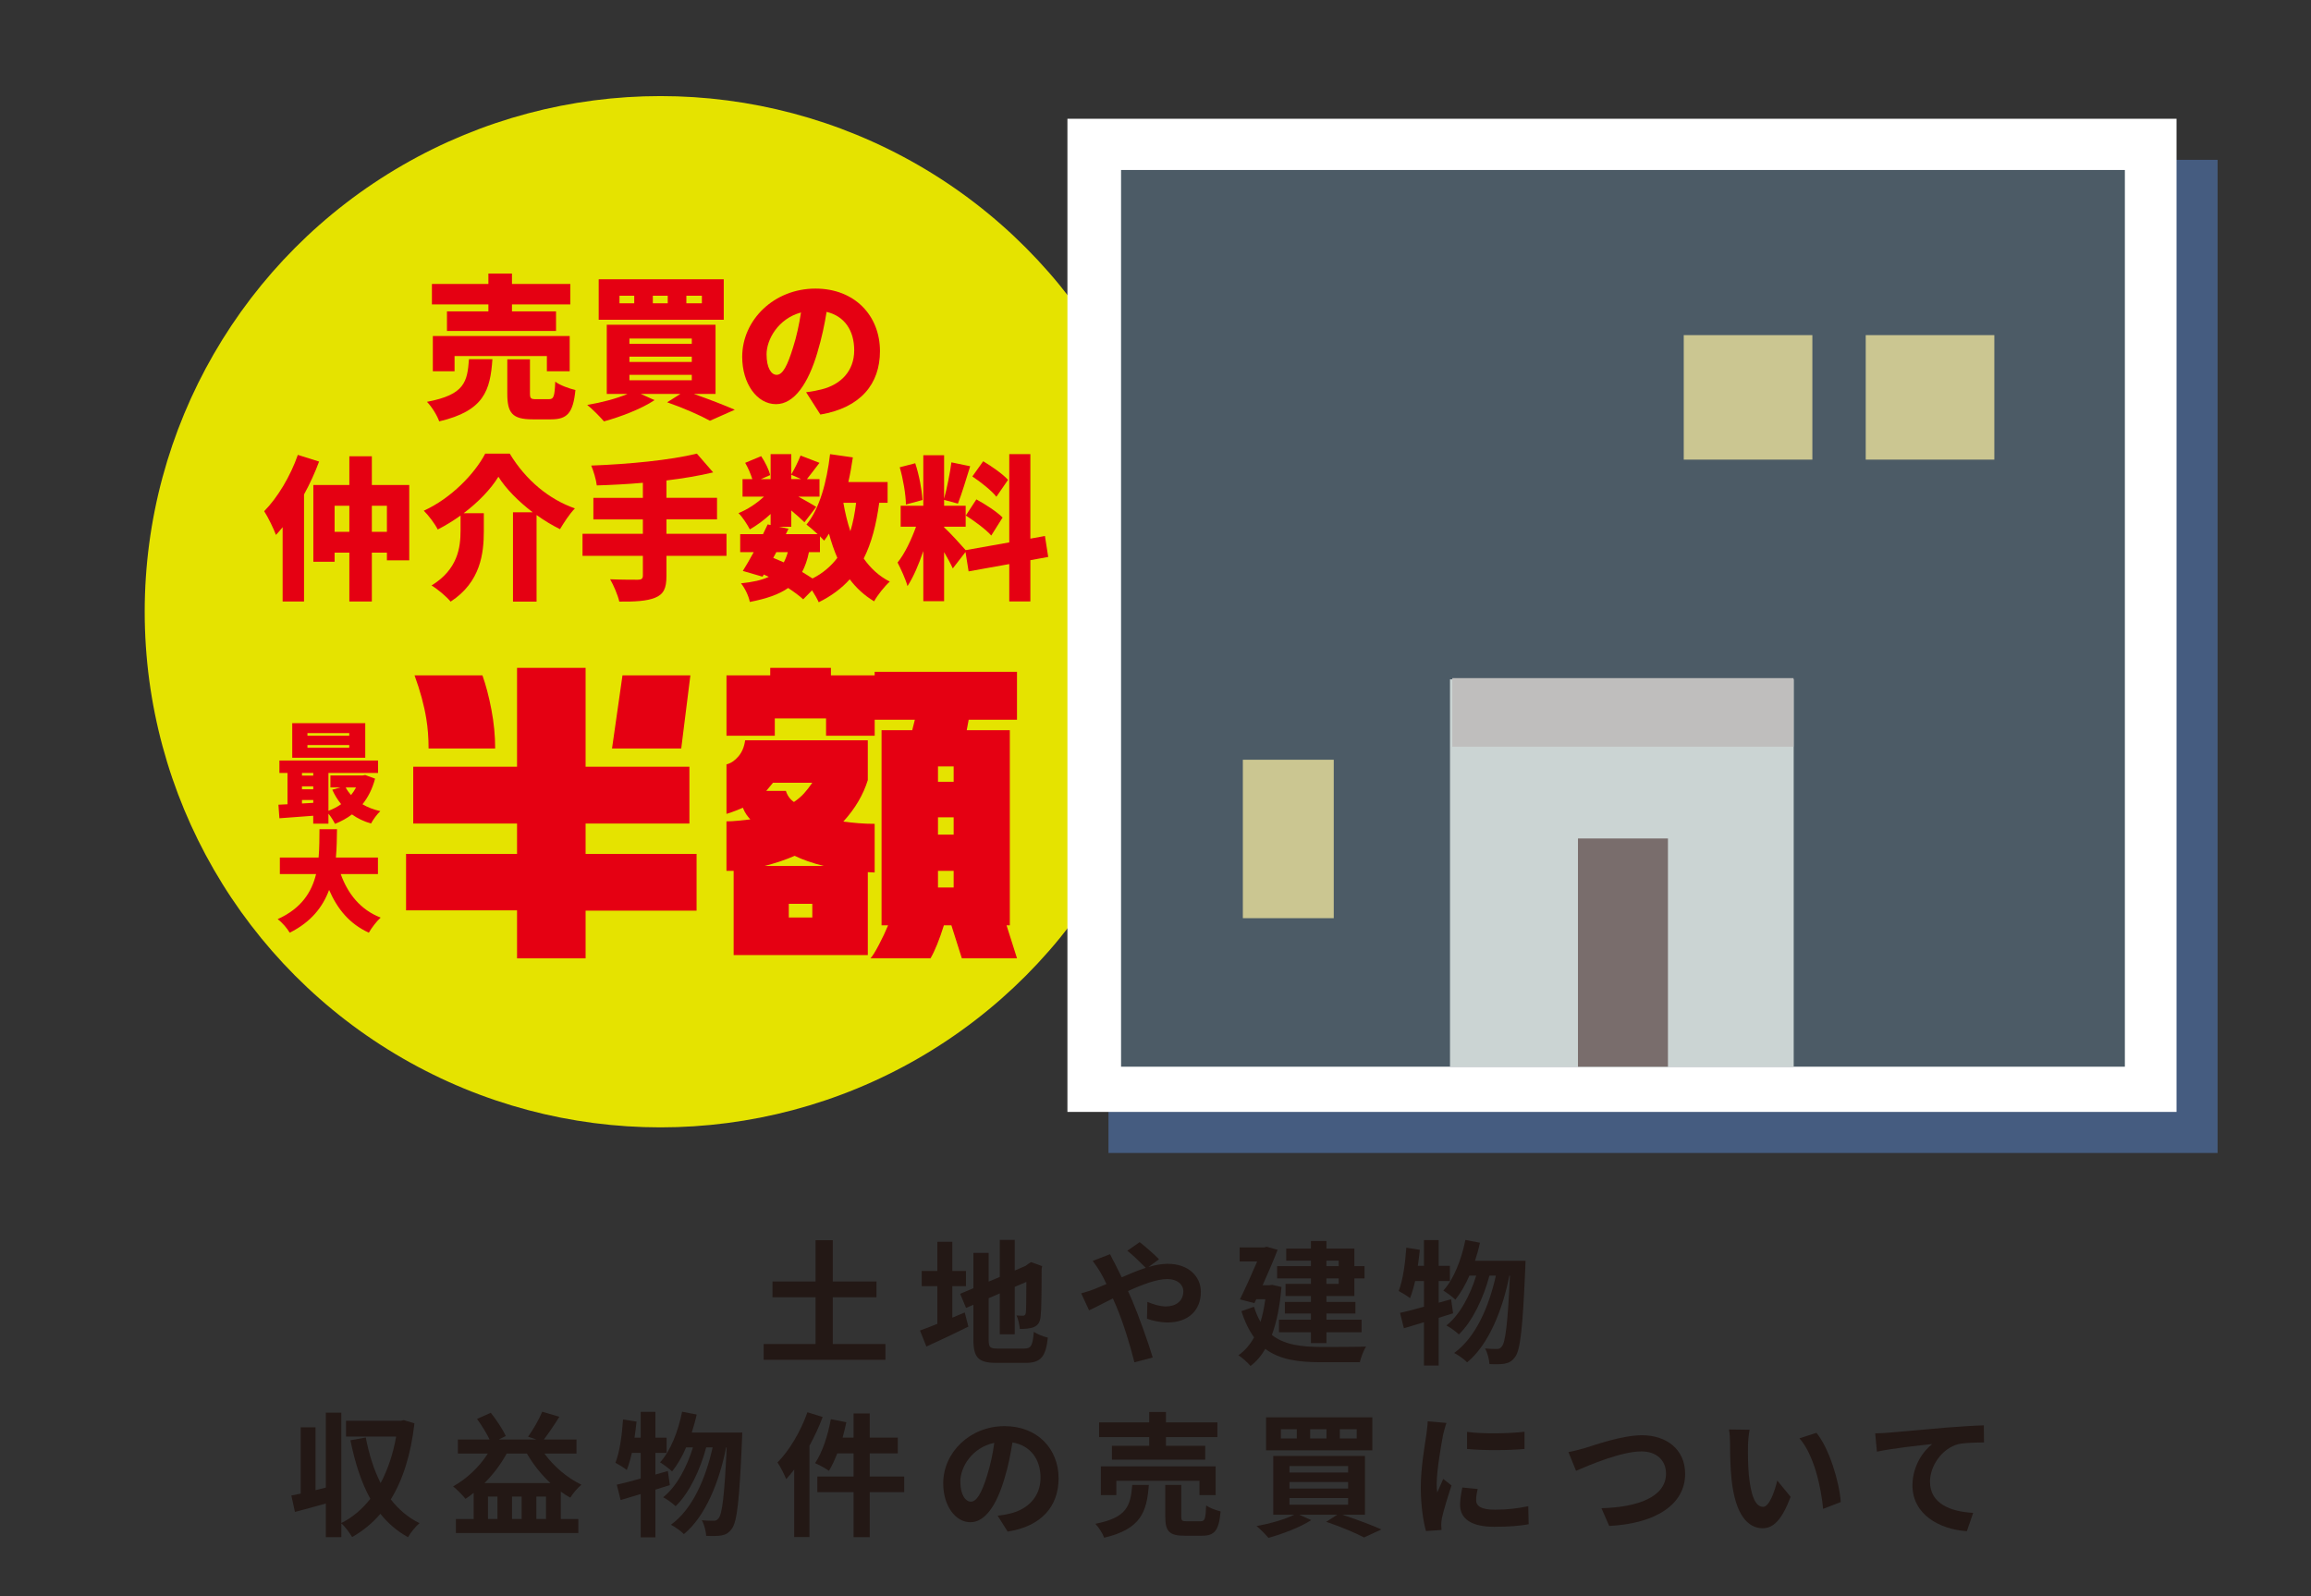 <?xml version="1.0" encoding="UTF-8"?>
<svg id="_レイヤー_1" xmlns="http://www.w3.org/2000/svg" version="1.1" viewBox="0 0 155.906 107.717">
  <rect x="0" y="0" width="155.906" height="107.717" fill="#333333" stroke="none"/>
  <!-- Generator: Adobe Illustrator 29.2.1, SVG Export Plug-In . SVG Version: 2.1.0 Build 116)  -->
  <defs>
    <style>
      .st0 {
        fill: #796d6c;
      }

      .st0, .st1, .st2, .st3, .st4, .st5, .st6, .st7 {
        fill-rule: evenodd;
      }

      .st1 {
        fill: #cbc691;
      }

      .st2 {
        fill: #bfbebd;
      }

      .st3 {
        fill: #fff;
      }

      .st4 {
        fill: #cbd4d3;
      }

      .st8 {
        fill: #e5e300;
      }

      .st9 {
        fill: #231815;
      }

      .st5 {
        fill: #455c80;
      }

      .st6 {
        fill: #4c5b66;
      }

      .st10 {
        fill: #e50012;
      }

      .st7 {
        fill: none;
        stroke: #fff;
        stroke-miterlimit: 10;
        stroke-width: 1.917px;
      }
    </style>
  </defs>
  <g>
    <circle class="st8" cx="44.558" cy="41.28" r="34.796"/>
    <g>
      <g>
        <path class="st10" d="M33.22,24.237c-.146,2.104-.555,3.486-3.59,4.198-.136-.398-.513-1.005-.827-1.319,2.564-.482,2.721-1.361,2.836-2.879h1.581ZM34.539,18.459v.701h3.936v1.382h-3.936v.471h2.973v1.319h-7.359v-1.319h2.795v-.471h-3.81v-1.382h3.81v-.701h1.591ZM38.433,22.677v2.376h-1.539v-1.025h-6.228v1.025h-1.466v-2.376h9.232ZM35.753,24.248v2.292c0,.355.063.397.408.397h.869c.324,0,.387-.167.429-1.183.304.241.953.471,1.361.565-.157,1.56-.555,1.979-1.643,1.979h-1.246c-1.382,0-1.707-.439-1.707-1.738v-2.313h1.528Z"/>
        <path class="st10" d="M45.906,26.582h-2.68l.932.419c-.89.597-2.303,1.13-3.412,1.434-.262-.304-.796-.848-1.131-1.11.953-.157,1.989-.429,2.722-.743h-1.403v-4.668h7.338v4.668h-1.465c1.015.356,2.093.775,2.763,1.068l-1.675.743c-.617-.345-1.769-.858-2.889-1.246l.9-.565ZM48.826,18.846v2.732h-8.437v-2.732h8.437ZM41.792,20.469h.995v-.513h-.995v.513ZM42.462,23.201h4.208v-.356h-4.208v.356ZM42.462,24.425h4.208v-.356h-4.208v.356ZM42.462,25.661h4.208v-.367h-4.208v.367ZM44.042,20.469h1.005v-.513h-1.005v.513ZM46.304,20.469h1.047v-.513h-1.047v.513Z"/>
        <path class="st10" d="M55.148,23.777c-.618,2.094-1.56,3.496-2.795,3.496-1.298,0-2.282-1.402-2.282-3.192,0-2.491,2.146-4.606,4.94-4.606,2.669,0,4.354,1.842,4.354,4.219,0,2.208-1.298,3.82-4.02,4.281l-.963-1.507c.44-.053.722-.115,1.026-.188,1.33-.325,2.219-1.256,2.219-2.638,0-1.35-.66-2.313-1.863-2.596-.136.848-.325,1.758-.618,2.732ZM51.715,23.913c0,.911.314,1.381.68,1.381.419,0,.733-.638,1.109-1.853.23-.712.408-1.539.534-2.355-1.549.418-2.324,1.832-2.324,2.826Z"/>
        <path class="st10" d="M21.527,31.146c-.272.732-.618,1.497-1.016,2.219v7.223h-1.444v-5.014c-.146.188-.304.366-.45.523-.136-.376-.544-1.225-.795-1.601.9-.911,1.769-2.355,2.271-3.8l1.434.45ZM25.086,30.79v1.937h2.523v5.087h-1.507v-.523h-1.016v3.297h-1.518v-3.297h-.995v.618h-1.434v-5.181h2.429v-1.937h1.518ZM23.568,35.887v-1.759h-.995v1.759h.995ZM26.102,34.129h-1.016v1.759h1.016v-1.759Z"/>
        <path class="st10" d="M35.937,34.569c-.963-.733-1.811-1.591-2.313-2.397-.513.837-1.35,1.707-2.345,2.46h1.361v1.204c0,1.486-.209,3.443-2.24,4.763-.272-.335-.879-.848-1.288-1.089,1.769-1.088,1.958-2.554,1.958-3.716v-1.005c-.481.345-1.005.67-1.539.942-.188-.377-.618-.953-.942-1.267,1.863-.848,3.444-2.512,4.145-3.852h1.654c1.088,1.8,2.659,3.088,4.396,3.695-.387.408-.722.932-1.005,1.402-.534-.262-1.068-.586-1.581-.953v5.841h-1.591v-6.029h1.33Z"/>
        <path class="st10" d="M43.37,36.023v-.973h-3.339v-1.455h3.339v-1.016c-1.057.094-2.114.147-3.109.178-.042-.387-.23-1.005-.376-1.34,2.543-.094,5.338-.366,7.128-.806l1.099,1.267c-.963.23-2.031.408-3.151.544v1.172h3.412v1.455h-3.412v.973h4.051v1.487h-4.051v1.36c0,.848-.199,1.235-.764,1.466-.565.23-1.371.272-2.418.262-.094-.429-.387-1.11-.618-1.507.722.031,1.623.031,1.874.031.241,0,.335-.073.335-.283v-1.329h-4.072v-1.487h4.072Z"/>
        <path class="st10" d="M57.536,30.863c-.084.565-.178,1.12-.304,1.664h2.648v1.403h-.565c-.199,1.476-.523,2.722-1.046,3.758.46.659,1.036,1.193,1.758,1.56-.345.304-.827.911-1.057,1.33-.66-.398-1.204-.9-1.644-1.486-.555.617-1.246,1.13-2.093,1.549-.084-.199-.262-.513-.45-.806l-.597.607c-.262-.241-.618-.502-1.015-.764-.628.439-1.466.722-2.585.942-.084-.429-.346-.952-.597-1.256.785-.084,1.392-.209,1.874-.439l-.335-.157-.084.146-1.33-.387c.22-.356.481-.795.733-1.267h-.911v-1.214h1.539l.314-.659.199.042v-.743c-.439.408-.942.775-1.402,1.037-.167-.325-.492-.827-.764-1.099.586-.23,1.225-.649,1.716-1.11h-1.444v-1.183h.66c-.105-.335-.283-.764-.482-1.099l1.079-.45c.261.387.523.911.607,1.277l-.628.272h.659v-1.686h1.392v1.372c.22-.367.482-.9.628-1.277l1.277.492c-.314.398-.607.806-.848,1.099h.848v1.183h-1.423c.46.251,1.015.565,1.204.691l-.795,1.037c-.209-.209-.544-.502-.89-.796v1.099h-.837l.649.136-.178.366h2.146c-.251-.241-.555-.502-.754-.649.879-1.057,1.372-2.868,1.591-4.752l1.539.22ZM52.166,37.646l.711.304c.105-.199.199-.429.272-.691h-.775l-.209.387ZM53.38,32.035v.293h.66l-.66-.293ZM54.113,38.598c.251.146.492.304.701.439.702-.356,1.246-.827,1.675-1.392-.22-.502-.408-1.057-.565-1.633-.105.167-.209.324-.325.471l-.283-.293v1.068h-.743c-.104.523-.262.963-.46,1.34ZM56.897,33.93c.115.67.272,1.319.471,1.916.178-.576.304-1.214.387-1.916h-.858Z"/>
        <path class="st10" d="M69.511,30.643v5.705l.984-.178.22,1.413-1.204.22v2.784h-1.423v-2.522l-2.743.492-.209-1.308-.858,1.109c-.136-.304-.355-.701-.586-1.099v3.308h-1.403v-3.381c-.303.9-.67,1.758-1.067,2.366-.126-.471-.45-1.162-.67-1.591.481-.586.942-1.57,1.246-2.418h-1.037v-1.413h1.528v-3.412h1.403v2.931c.188-.691.398-1.717.492-2.449l1.267.262c-.272.879-.576,1.884-.827,2.522l-.932-.251v.397h1.455v1.413h-1.455v.042c.304.262,1.193,1.235,1.455,1.539l2.941-.523v-5.956h1.423ZM61.744,31.26c.262.785.45,1.801.492,2.481l-1.12.304c-.01-.681-.188-1.728-.418-2.512l1.047-.272ZM65.868,33.699c.597.325,1.392.837,1.769,1.225l-.764,1.214c-.346-.397-1.12-.973-1.717-1.35l.712-1.089ZM66.329,31.125c.576.345,1.33.869,1.675,1.256l-.785,1.141c-.314-.408-1.046-.984-1.622-1.371l.732-1.026Z"/>
      </g>
      <g>
        <path class="st10" d="M39.506,45.068v6.673h7.003v3.832h-7.003v2.048h7.487v3.832h-7.487v3.215h-4.625v-3.237h-7.487v-3.81h7.487v-2.048h-7.003v-3.832h7.003v-6.673h4.625ZM32.547,45.575c.235.661.437,1.431.605,2.312s.253,1.754.253,2.621h-4.492c0-.719-.052-1.387-.154-2.004-.147-.91-.411-1.886-.793-2.929h4.581ZM46.575,45.575l-.617,4.933h-4.669l.705-4.933h4.581Z"/>
        <path class="st10" d="M56.056,45.068v.507h2.951v-.243h9.602v3.237h-3.259l-.132.705h2.907v13.169h-.22l.705,2.224h-3.722l-.705-2.224h-.506c-.309.983-.609,1.725-.903,2.224h-4.052c.132-.132.323-.437.573-.914.25-.477.455-.913.617-1.31h-.44v-13.169h2.07l.176-.705h-2.709v1.079h-3.281v-1.167h-3.458v1.167h-3.259v-4.074h2.951v-.507h4.096ZM58.544,49.957v2.687c-.149.484-.361.962-.636,1.432-.275.47-.614.925-1.015,1.365.323.044.661.08,1.013.109.353.03.719.044,1.101.044v3.282l-.462-.022v5.594h-9.051v-5.682h-.484v-3.339c.234,0,.495-.015.782-.044.286-.029.562-.059.826-.088-.103-.117-.191-.228-.264-.33-.074-.102-.154-.256-.242-.461-.088.044-.253.114-.496.208-.242.096-.444.165-.605.208v-3.338c.294-.073.562-.253.805-.539.243-.285.394-.647.453-1.087h8.277ZM51.585,58.435h3.986c-.764-.19-1.417-.418-1.96-.683-.265.118-.58.239-.947.364-.367.124-.727.23-1.079.318ZM51.695,53.37h1.324c.101.323.282.573.543.749.261-.176.485-.367.673-.573.188-.206.376-.448.564-.727h-2.649l-.456.55ZM53.215,61.914h1.585v-.925h-1.585v.925ZM63.279,52.754h1.057v-1.035h-1.057v1.035ZM63.279,56.321h1.057v-1.168h-1.057v1.168ZM63.279,59.889h1.057v-1.123h-1.057v1.123Z"/>
      </g>
    </g>
  </g>
  <g>
    <g>
      <polyline class="st7" points="143.57 43.507 138.269 44.355 135.195 45.945 131.273 46.051 128.835 50.927"/>
      <polyline class="st7" points="138.269 44.355 136.043 42.871 135.513 39.585"/>
    </g>
    <g>
      <polygon class="st5" points="149.605 10.785 74.782 10.785 74.782 77.804 149.605 77.804 149.605 10.785 149.605 10.785"/>
      <g>
        <polygon class="st3" points="146.834 8.014 72.011 8.014 72.011 75.033 146.834 75.033 146.834 8.014 146.834 8.014"/>
        <polygon class="st6" points="143.349 11.471 75.63 11.471 75.63 71.982 143.349 71.982 143.349 11.471 143.349 11.471"/>
        <polygon class="st1" points="122.267 22.615 113.59 22.615 113.59 31.016 122.267 31.016 122.267 22.615 122.267 22.615"/>
        <polygon class="st1" points="134.543 22.615 125.867 22.615 125.867 31.016 134.543 31.016 134.543 22.615 134.543 22.615"/>
        <polygon class="st1" points="89.978 51.268 83.846 51.268 83.846 61.96 89.978 61.96 89.978 51.268 89.978 51.268"/>
        <polygon class="st4" points="121.008 45.842 97.821 45.842 97.821 71.982 121.008 71.982 121.008 45.842 121.008 45.842"/>
        <polygon class="st0" points="112.524 56.581 106.454 56.581 106.454 71.982 112.524 71.982 112.524 56.581 112.524 56.581"/>
        <polygon class="st2" points="120.997 45.76 97.976 45.76 97.976 50.392 120.997 50.392 120.997 45.76 120.997 45.76"/>
      </g>
    </g>
  </g>
  <g>
    <path class="st9" d="M56.181,83.69v2.786h2.949v1.064h-2.949v3.156h3.553v1.063h-8.215v-1.063h3.499v-3.156h-2.904v-1.064h2.904v-2.786h1.164Z"/>
    <path class="st9" d="M63.236,89.334v-2.543h-1.055v-1.028h1.055v-1.966h1.01v1.966h.92v1.028h-.92v2.128l.839-.352.244.956c-.965.479-2.002.965-2.832,1.344l-.433-1.082c.325-.117.73-.271,1.172-.451ZM66.699,84.546v1.938l.749-.315v-2.498h1.01v2.065l.73-.315.171-.127.198-.126.749.271-.036.181c0,1.722-.018,2.805-.063,3.174-.027.415-.18.641-.46.758-.271.117-.649.126-.947.126-.027-.271-.108-.686-.226-.911.153.019.352.019.433.019.108,0,.171-.036.198-.198.018-.136.036-.803.036-2.083l-.785.333v3.202h-1.01v-2.76l-.749.324v2.787c0,.531.081.613.631.613h1.758c.487,0,.577-.208.658-1.128.234.153.649.325.947.388-.144,1.281-.459,1.705-1.515,1.705h-1.93c-1.235,0-1.578-.334-1.578-1.578v-2.345l-.496.216-.397-.956.893-.378v-2.381h1.028Z"/>
    <path class="st9" d="M73.833,86.989l.812-.343c-.126-.271-.261-.531-.396-.767-.126-.225-.352-.559-.532-.793l1.172-.451c.081.162.262.532.361.703l.424.857c.55-.244,1.1-.47,1.623-.641-.325-.324-.902-.893-1.244-1.154l.83-.577c.325.243,1.001.83,1.308,1.154l-.712.523c.451-.136.893-.217,1.298-.217,1.398,0,2.236.848,2.236,1.894,0,1.263-.865,2.065-2.245,2.065-.487,0-1.046-.126-1.389-.253l.027-1.136c.406.171.856.307,1.253.307.676,0,1.172-.37,1.172-1.02,0-.46-.406-.829-1.082-.829-.704,0-1.687.369-2.651.812l.252.559c.424.983,1.118,2.913,1.416,3.923l-1.236.325c-.279-1.137-.749-2.66-1.208-3.752l-.244-.559c-.649.324-1.217.631-1.605.803l-.532-1.146c.352-.091.749-.226.893-.289Z"/>
    <path class="st9" d="M85.038,89.199c.145-.451.243-.956.324-1.524h-.612l-.127.262-.974-.253c.388-.793.83-1.776,1.163-2.561h-1.182v-.947h1.66l.162-.045.739.207c-.271.704-.641,1.561-1.01,2.39h.451l.188-.026.632.145c-.108,1.298-.325,2.371-.649,3.237.848.667,1.984.803,3.31.812.541,0,2.381,0,3.048-.027-.171.243-.352.749-.424,1.055h-2.651c-1.523,0-2.769-.18-3.725-.901-.279.478-.612.866-1.001,1.154-.162-.207-.586-.586-.812-.722.424-.297.776-.703,1.056-1.208-.334-.46-.622-1.037-.856-1.768l.848-.298c.126.397.271.73.441,1.02ZM88.438,84.257v-.514h1.047v.514h1.885v1.182h.685v.83h-.685v1.189h-1.885v.397h1.956v.784h-1.956v.415h2.371v.848h-2.371v.73h-1.047v-.73h-2.155v-.848h2.155v-.415h-1.758v-.784h1.758v-.397h-1.713v-.82h1.713v-.369h-2.281v-.83h2.281v-.37h-1.668v-.812h1.668ZM90.313,85.439v-.37h-.829v.37h.829ZM89.484,86.638h.829v-.369h-.829v.369Z"/>
    <path class="st9" d="M95.785,84.338c-.036.361-.081.722-.136,1.083h.415v-1.741h.992v1.741h.757v1.027h-.757v1.461l.839-.234.135.947-.974.307v3.219h-.992v-2.922l-1.353.406-.262-1.037c.442-.1,1.01-.243,1.614-.415v-1.731h-.595c-.1.433-.217.83-.343,1.154-.163-.135-.56-.379-.767-.486.288-.73.441-1.858.514-2.922l.911.144ZM99.843,83.861c-.09.415-.207.82-.333,1.218h3.408s-.009.36-.018.486c-.172,4.049-.334,5.528-.677,5.988-.217.307-.405.405-.712.469-.253.045-.632.045-1.028.027-.019-.307-.126-.758-.298-1.056.334.036.641.036.812.036.136,0,.217-.036.325-.171.234-.289.396-1.524.541-4.779h-.036c-.451,2.29-1.389,4.653-2.85,5.853-.198-.208-.577-.479-.875-.632,1.442-1.037,2.345-3.102,2.813-5.221h-.433c-.388,1.479-1.154,3.11-2.065,3.968-.207-.198-.55-.451-.839-.604.902-.703,1.605-2.047,2.012-3.363h-.46c-.271.631-.596,1.181-.947,1.623-.171-.172-.586-.479-.812-.613.713-.785,1.218-2.083,1.488-3.418l.982.189Z"/>
    <path class="st9" d="M25.679,100.079c.478-.901.839-1.957,1.046-3.138h-3.382v-1.064h3.698l.198-.045.721.216c-.243,2.12-.784,3.815-1.596,5.132.523.676,1.163,1.227,1.938,1.605-.252.207-.613.648-.775.946-.739-.405-1.353-.938-1.867-1.578-.541.641-1.181,1.154-1.903,1.569-.162-.271-.478-.713-.73-.92v.929h-1.046v-2.272c-.73.207-1.47.406-2.083.568l-.243-1.109.631-.126v-4.474h1.001v4.239l.694-.172v-5.059h1.046v7.448c.749-.369,1.407-.929,1.957-1.632-.613-1.109-1.037-2.444-1.344-3.95l1.037-.189c.216,1.128.541,2.174,1.001,3.075Z"/>
    <path class="st9" d="M37.736,95.607c-.343.55-.73,1.118-1.046,1.533h2.201v.946h-2.165c.631.866,1.542,1.65,2.498,2.102-.252.207-.586.604-.749.875-.216-.117-.433-.253-.64-.406v1.849h1.181v.947h-8.26v-.947h1.199v-1.768c-.18.153-.361.28-.55.406-.171-.226-.595-.649-.838-.839.92-.514,1.758-1.299,2.345-2.219h-2.02v-.946h2.137c-.208-.433-.541-.975-.848-1.389l.929-.415c.388.487.812,1.127,1.01,1.569l-.469.234h2.534l-.559-.189c.334-.46.739-1.163.956-1.687l1.154.343ZM32.686,100.079h4.446c-.613-.568-1.163-1.263-1.587-1.993h-1.362c-.406.74-.92,1.416-1.497,1.993ZM33.56,102.505v-1.515h-.64v1.515h.64ZM35.192,102.505v-1.515h-.649v1.515h.649ZM36.834,102.505v-1.515h-.649v1.515h.649Z"/>
    <path class="st9" d="M42.943,95.931c-.036.361-.081.722-.135,1.083h.415v-1.741h.992v1.741h.757v1.027h-.757v1.461l.839-.234.135.947-.974.307v3.219h-.992v-2.922l-1.353.406-.261-1.037c.442-.1,1.01-.243,1.614-.415v-1.731h-.595c-.1.433-.217.83-.343,1.154-.163-.135-.559-.379-.767-.486.289-.73.442-1.858.514-2.922l.911.144ZM47.001,95.453c-.09.415-.208.82-.334,1.218h3.409s-.009.36-.018.486c-.171,4.049-.334,5.528-.676,5.988-.217.307-.406.405-.712.469-.252.045-.631.045-1.028.027-.018-.307-.126-.758-.297-1.056.334.036.64.036.812.036.135,0,.216-.036.325-.171.234-.289.396-1.524.541-4.779h-.036c-.451,2.29-1.389,4.653-2.85,5.853-.198-.208-.577-.479-.875-.632,1.442-1.037,2.344-3.102,2.813-5.221h-.433c-.388,1.479-1.154,3.11-2.065,3.968-.208-.198-.55-.451-.839-.604.902-.703,1.605-2.047,2.011-3.363h-.46c-.271.631-.595,1.181-.947,1.623-.171-.172-.586-.479-.812-.613.712-.785,1.217-2.083,1.488-3.418l.983.189Z"/>
    <path class="st9" d="M55.5,95.624c-.244.649-.55,1.308-.893,1.939v6.159h-1.028v-4.554c-.18.234-.361.45-.541.648-.099-.271-.397-.856-.586-1.127.803-.812,1.569-2.102,2.02-3.391l1.028.324ZM57.584,99.638v-1.561h-1.1c-.171.442-.361.848-.559,1.173-.216-.153-.676-.406-.938-.515.487-.712.866-1.866,1.064-2.967l1.046.208c-.072.352-.163.694-.252,1.037h.739v-1.633h1.091v1.633h1.894v1.063h-1.894v1.561h2.327v1.055h-2.327v3.039h-1.091v-3.039h-2.444v-1.055h2.444Z"/>
    <path class="st9" d="M67.763,99.781c-.541,1.822-1.317,2.94-2.3,2.94-1.001,0-1.831-1.101-1.831-2.624,0-2.083,1.804-3.86,4.139-3.86,2.236,0,3.644,1.552,3.644,3.518,0,1.902-1.164,3.246-3.436,3.598l-.676-1.073c.343-.036.595-.09.838-.144,1.154-.271,2.056-1.101,2.056-2.417,0-1.245-.676-2.174-1.894-2.381-.126.767-.28,1.596-.541,2.443ZM64.787,99.981c0,.91.361,1.353.712,1.353.379,0,.73-.568,1.1-1.786.208-.667.379-1.434.478-2.182-1.488.307-2.291,1.623-2.291,2.615Z"/>
    <path class="st9" d="M77.503,100.205c-.135,1.822-.532,2.977-3.012,3.562-.099-.279-.37-.712-.595-.938,2.155-.424,2.372-1.227,2.489-2.625h1.119ZM78.657,95.282v.703h3.472v.992h-3.472v.586h2.65v.938h-6.294v-.938h2.516v-.586h-3.382v-.992h3.382v-.703h1.127ZM82.012,98.952v1.938h-1.092v-.965h-5.608v.965h-1.046v-1.938h7.747ZM79.693,100.205v2.129c0,.288.055.324.379.324h.911c.298,0,.352-.145.388-1.073.217.172.677.334.974.406-.117,1.299-.405,1.642-1.262,1.642h-1.164c-1.055,0-1.307-.316-1.307-1.29v-2.138h1.082Z"/>
    <path class="st9" d="M90.218,102.217h-2.562l.803.36c-.757.496-1.947.938-2.886,1.199-.18-.216-.567-.613-.803-.793.894-.163,1.903-.451,2.544-.767h-1.416v-3.968h6.187v3.968h-1.524c.947.315,1.993.703,2.633.992l-1.172.541c-.56-.298-1.561-.722-2.552-1.056l.748-.478ZM92.58,95.643v2.228h-7.169v-2.228h7.169ZM86.412,97.068h1.073v-.622h-1.073v.622ZM86.989,99.367h3.959v-.434h-3.959v.434ZM86.989,100.449h3.959v-.442h-3.959v.442ZM86.989,101.54h3.959v-.451h-3.959v.451ZM88.387,97.068h1.101v-.622h-1.101v.622ZM90.389,97.068h1.137v-.622h-1.137v.622Z"/>
    <path class="st9" d="M97.355,96.824c-.117.604-.433,2.407-.433,3.31,0,.171.009.405.036.586.135-.307.279-.622.406-.92l.559.441c-.253.758-.55,1.731-.649,2.21-.027.135-.045.334-.045.424,0,.099.009.243.018.369l-1.046.072c-.18-.622-.352-1.722-.352-2.948,0-1.353.279-2.877.379-3.571.027-.253.081-.596.09-.884l1.263.108c-.072.189-.189.64-.226.803ZM99.583,101.234c0,.397.343.641,1.263.641.803,0,1.47-.072,2.255-.234l.026,1.217c-.586.108-1.308.172-2.326.172-1.551,0-2.3-.55-2.3-1.479,0-.352.054-.712.153-1.172l1.037.1c-.072.297-.108.514-.108.757ZM102.848,96.616v1.163c-1.109.1-2.741.108-3.878,0v-1.154c1.109.153,2.904.108,3.878-.009Z"/>
    <path class="st9" d="M106.92,97.717c.694-.217,2.534-.866,3.851-.866,1.632,0,2.913.938,2.913,2.606,0,2.047-1.948,3.354-5.123,3.517l-.522-1.199c2.443-.062,4.355-.757,4.355-2.335,0-.848-.586-1.497-1.668-1.497-1.326,0-3.463.901-4.401,1.308l-.514-1.263c.334-.055.784-.181,1.109-.271Z"/>
    <path class="st9" d="M117.924,97.581c-.009.587,0,1.263.054,1.912.127,1.299.397,2.191.965,2.191.424,0,.785-1.056.956-1.776l.902,1.1c-.596,1.569-1.164,2.119-1.885,2.119-.992,0-1.849-.893-2.102-3.31-.09-.829-.1-1.885-.1-2.435,0-.252-.018-.641-.071-.92l1.389.019c-.063.324-.108.848-.108,1.1ZM124.183,101.36l-1.19.46c-.136-1.451-.613-3.643-1.597-4.761l1.146-.37c.856,1.037,1.542,3.292,1.642,4.671Z"/>
    <path class="st9" d="M127.396,96.68c.749-.063,2.236-.198,3.887-.343.929-.072,1.921-.136,2.552-.153l.01,1.154c-.487.009-1.263.009-1.741.117-1.091.288-1.902,1.461-1.902,2.534,0,1.479,1.389,2.02,2.913,2.101l-.424,1.236c-1.885-.127-3.671-1.146-3.671-3.094,0-1.299.73-2.326,1.335-2.786-.848.09-2.688.288-3.733.514l-.117-1.235c.36-.009.712-.027.893-.045Z"/>
  </g>
  <g>
    <path class="st10" d="M19.396,54.272v-2.112h-.546v-.842h6.654v.842h-3.346v2.555c.31-.118.598-.266.856-.45-.236-.288-.436-.613-.599-.975l.562-.155h-.687v-.805h2.171l.178-.03.664.244c-.185.694-.473,1.263-.849,1.728.347.207.753.362,1.203.465-.214.191-.494.583-.627.834-.488-.141-.916-.347-1.285-.613-.34.259-.724.466-1.145.636-.097-.199-.273-.48-.443-.687v.672h-1.026v-.532l-2.282.17-.066-.916.612-.029ZM24.641,48.8v2.334h-4.926v-2.334h4.926ZM20.372,52.16v.177h.761v-.177h-.761ZM20.372,53.061v.2h.761v-.2h-.761ZM20.372,53.984v.236l.761-.044v-.192h-.761ZM20.741,49.649h2.821v-.177h-2.821v.177ZM20.741,50.461h2.821v-.185h-2.821v.185ZM23.681,53.652c.133-.162.243-.332.34-.517h-.702c.096.185.222.354.362.517Z"/>
    <path class="st10" d="M22.735,55.954c-.008.613-.015,1.264-.074,1.913h2.836v1.115h-2.511c.479,1.337,1.337,2.415,2.695,2.939-.266.236-.628.709-.798,1.019-1.3-.598-2.112-1.58-2.681-2.887-.421,1.137-1.204,2.163-2.658,2.887-.17-.295-.495-.679-.812-.915,1.617-.731,2.297-1.839,2.592-3.043h-2.444v-1.115h2.614c.06-.649.052-1.3.06-1.913h1.182Z"/>
  </g>
</svg>